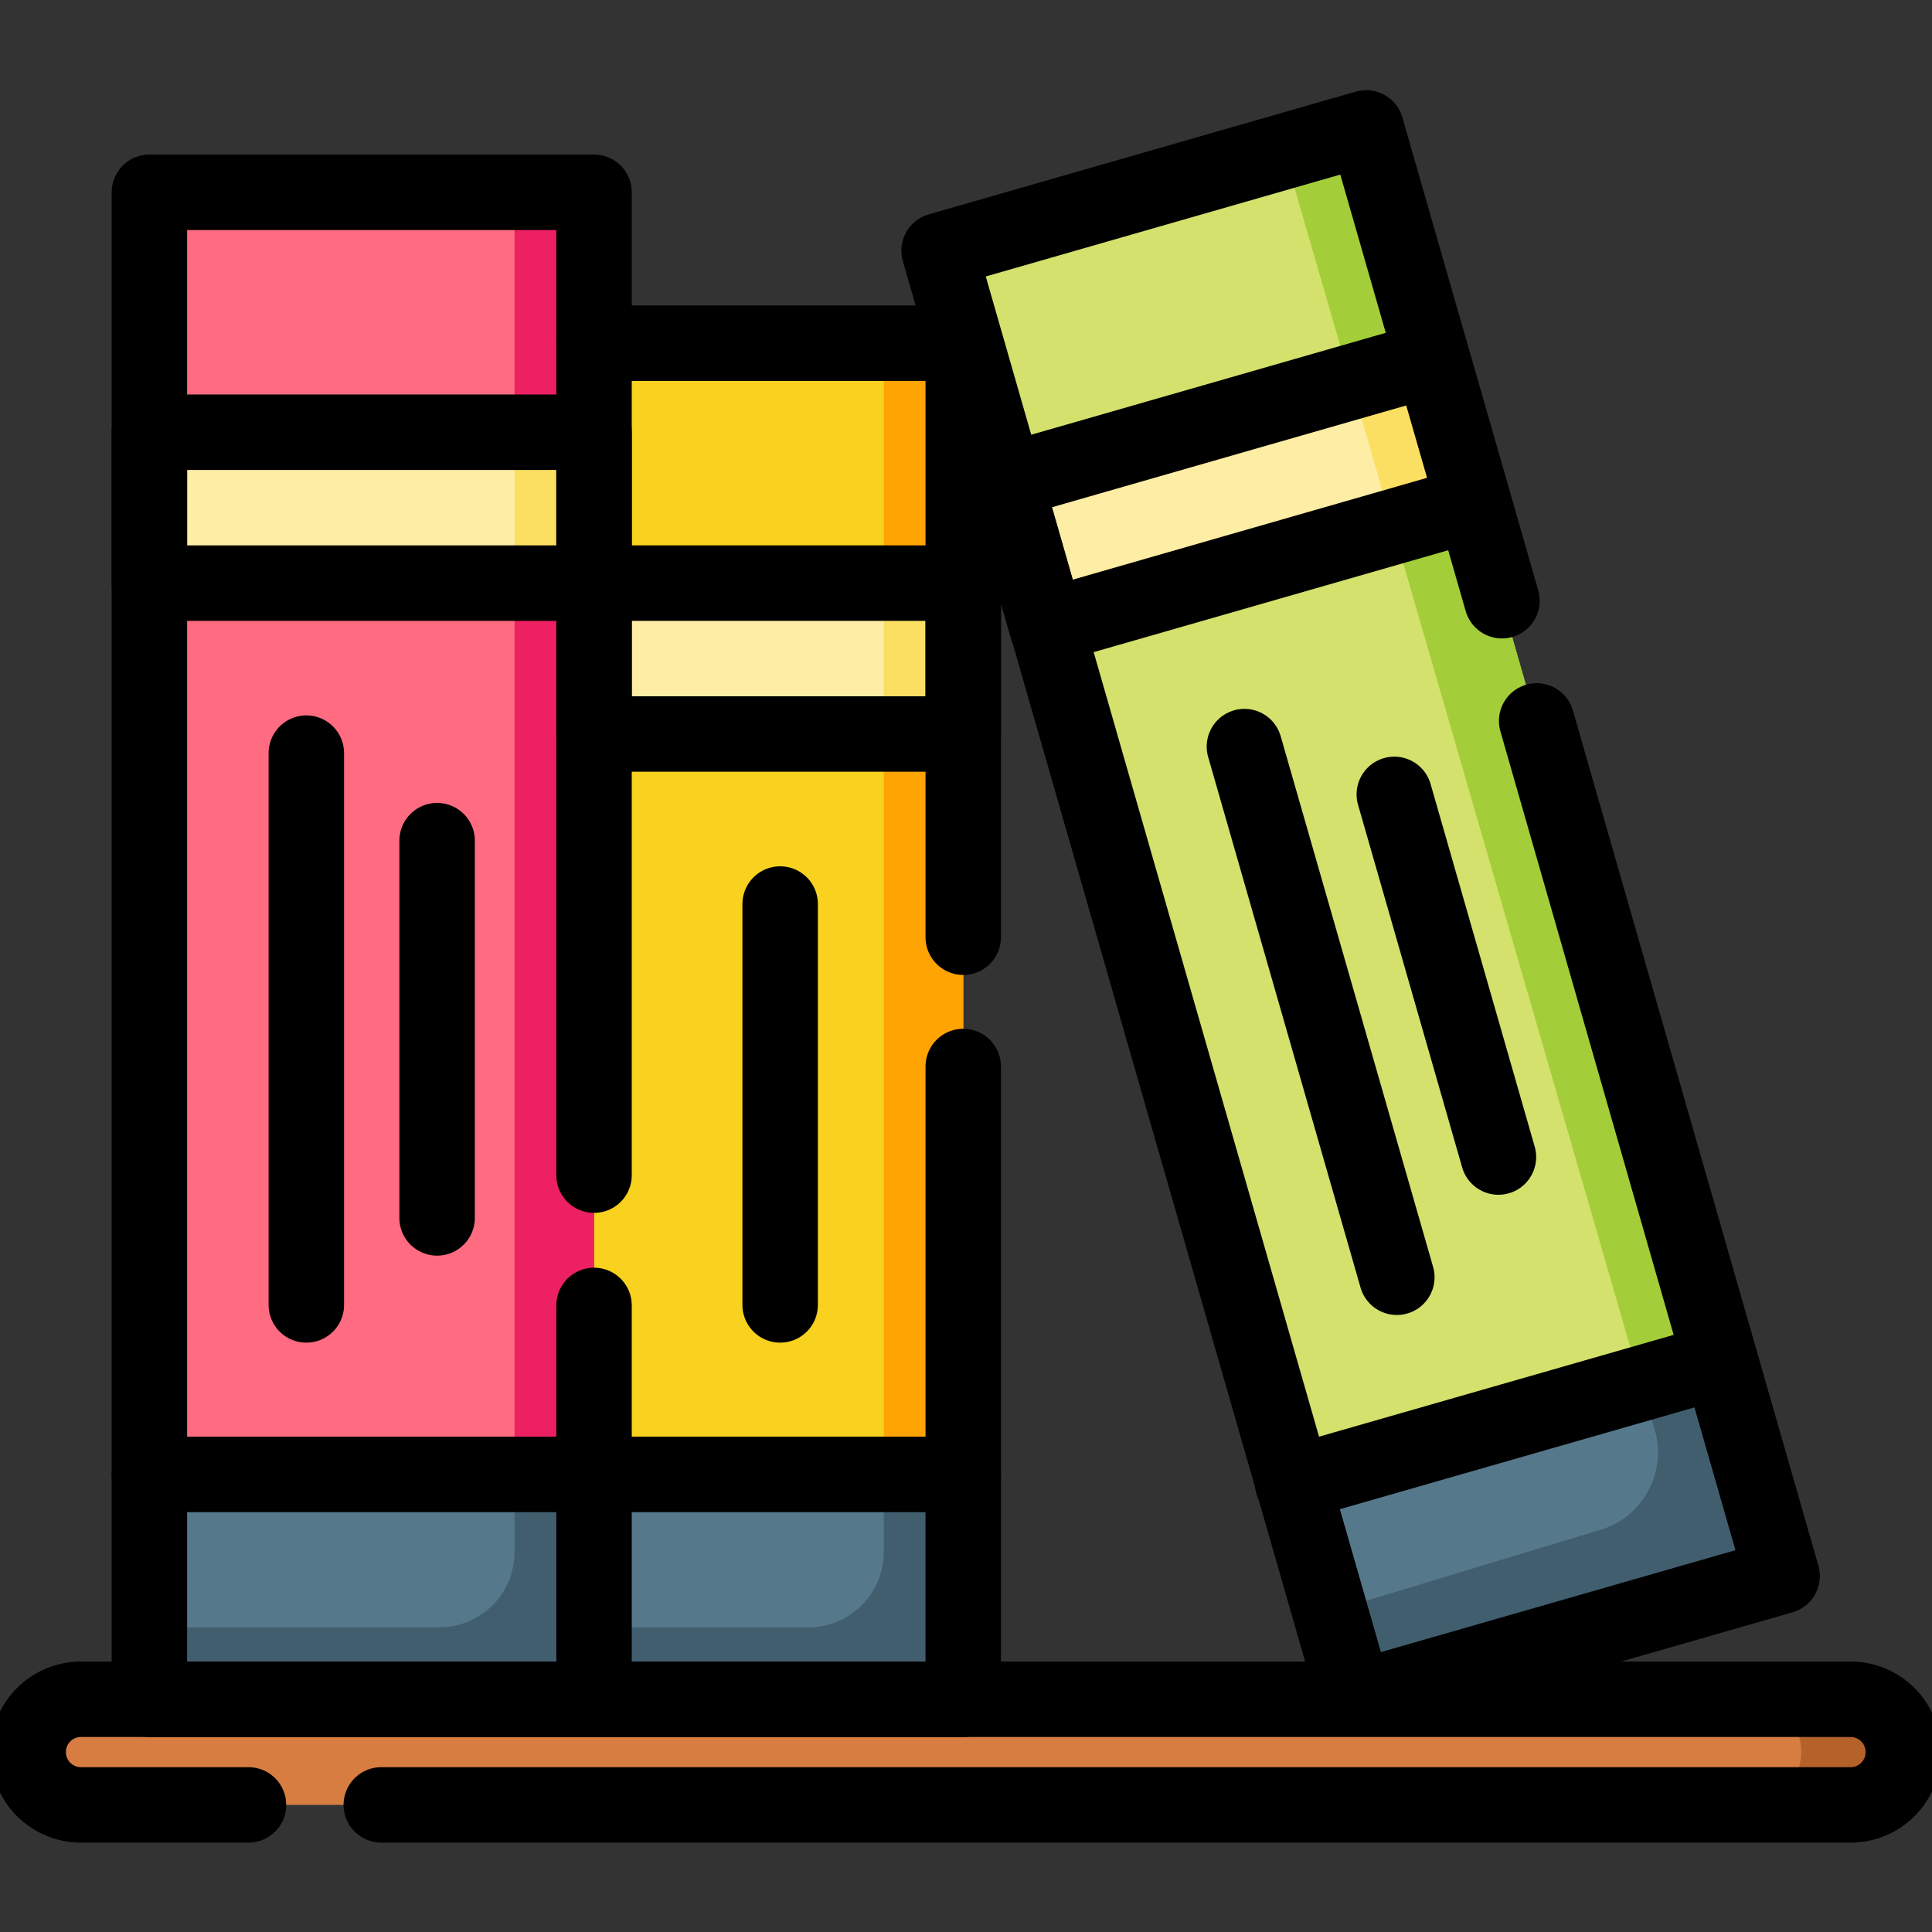 <?xml version="1.0" encoding="utf-8"?>
<!-- Generator: Adobe Illustrator 27.5.0, SVG Export Plug-In . SVG Version: 6.00 Build 0)  -->
<svg version="1.1" id="Layer_1" xmlns="http://www.w3.org/2000/svg" xmlns:xlink="http://www.w3.org/1999/xlink" x="0px" y="0px"
	 width="512px" height="512px" viewBox="0 0 512 512" style="enable-background:new 0 0 512 512;" xml:space="preserve">
<rect x="0" y="0" width="512" height="512" fill="#333333" stroke="none"/>
<style type="text/css">
	.st0{clip-path:url(#SVGID_00000093858401880619860270000012114443327469813158_);}
	.st1{fill:#D77D41;}
	.st2{fill:#B5612A;}
	.st3{fill:#D4E16C;}
	.st4{fill:#A4CE39;}
	.st5{fill:#FDEDA5;}
	.st6{fill:#56788B;}
	.st7{fill:#415E6F;}
	.st8{fill:#FBDF63;}
	.st9{fill:#F9D11F;}
	.st10{fill:#FFA402;}
	.st11{fill:#FF6B81;}
	.st12{fill:#ED2061;}
	.st13{fill:none;stroke:#000000;stroke-width:15;stroke-linecap:round;stroke-miterlimit:10;}
	.st14{fill:none;stroke:#000000;stroke-width:15;stroke-linecap:round;stroke-linejoin:round;stroke-miterlimit:10;}
</style>
<g>
	<g>
		<defs>
			<rect id="SVGID_1_" width="512" height="512"/>
		</defs>
		<clipPath id="SVGID_00000116230668262032695030000002761076248965782448_">
			<use xlink:href="#SVGID_1_"  style="overflow:visible;"/>
		</clipPath>
		
			<g transform="matrix(1.333 0 0 -1.333 0 682.667)" style="clip-path:url(#SVGID_00000116230668262032695030000002761076248965782448_);">
			<path class="st1" d="M378.4,163.8c0-5.8-4.7-10.5-10.5-10.5H16.1c-2.9,0-5.5,1.2-7.4,3.1c-1.9,1.9-3.1,4.5-3.1,7.4
				c0,5.8,4.7,10.5,10.5,10.5h351.8C373.7,174.3,378.4,169.6,378.4,163.8C378.4,163.8,378.4,163.8,378.4,163.8"/>
			<path class="st2" d="M375.3,171.3c2-2,3.1-4.6,3.1-7.4c0-5.8-4.7-10.5-10.5-10.5h-20.3c5.8,0,10.5,4.7,10.5,10.5
				c0,5.8-4.7,10.5-10.5,10.5c0,0,0,0,0,0h20.3C370.8,174.3,373.4,173.2,375.3,171.3"/>
			<path class="st3" d="M293,412l-11.8,15.1l3.5,13.8l-12.2,42.4c-0.6,2.1-2.7,3.2-4.8,2.7c0,0,0,0,0,0l-19.9-5.7l-57.6-16.6
				c-2.1-0.6-3.3-2.7-2.7-4.8c0,0,0,0,0,0l12.2-42.4l11.4-13.7l-3.1-15.1l49-170.4l47.2,5.8l37.7,18.6L293,412z"/>
			<path class="st4" d="M342,241.6l-15.8-4.5L257.3,475c-1.2,4.1-5.4,6.4-9.5,5.2l19.9,5.7c2.1,0.6,4.2-0.6,4.8-2.7l12.2-42.4
				l-3.5-13.8L293,412L342,241.6z"/>
			<path class="st5" d="M293,412l-16.1-4.6l-68.8-19.8l-8.3,28.8l68.8,19.8l16.2,4.6L293,412z"/>
			<path class="st6" d="M353.1,202.8L342,241.6L257,217.2l7.3-25.5l4.9-17l81.2,23.3C352.5,198.6,353.7,200.7,353.1,202.8"/>
			<path class="st7" d="M350.5,198l-81.2-23.3l-4.9,17l53.8,16.3c8.4,2.5,13.2,11.4,10.8,19.8l-2.7,9.3l15.8,4.5l11.2-38.8
				C353.7,200.7,352.5,198.6,350.5,198"/>
			<path class="st8" d="M276.9,407.4l-8.3,28.8l16.2,4.6L293,412L276.9,407.4z"/>
			<path class="st9" d="M191.5,439.8V174.3h-73.4v269.6h69.3C189.6,443.9,191.5,442.1,191.5,439.8"/>
			<path class="st10" d="M191.5,439.8V174.3h-15.8v265.5c0,2.3-1.8,4.1-4.1,4.1h15.8C189.6,443.9,191.5,442.1,191.5,439.8"/>
			<path class="st6" d="M191.5,174.3h-73.4V219h73.4V174.3z"/>
			<path class="st7" d="M175.7,219h15.8v-44.6h-88.4v14.2h57.6c8.3,0,15,6.7,15,15V219z"/>
			<path class="st5" d="M191.5,366.2h-73.4v30h73.4V366.2z"/>
			<path class="st8" d="M191.5,366.2h-15.8v30h15.8V366.2z"/>
			<path class="st11" d="M118.1,470v-43.8l-7.5-15l7.5-15V211.5L29.7,219v177.3l7.5,15l-7.5,15V470c0,2.2,1.8,3.9,3.9,3.9h80.5
				C116.3,473.9,118.1,472.2,118.1,470"/>
			<path class="st12" d="M118.1,470v-43.8l-7.5-15l7.5-15V174.3H29.7v14.2h57.6c8.3,0,15,6.7,15,15V470c0,2.2-1.8,3.9-3.9,3.9h15.8
				C116.3,473.9,118.1,472.2,118.1,470"/>
			<path class="st6" d="M118.1,174.3H29.7V219h88.4V174.3z"/>
			<path class="st5" d="M118.1,396.2H29.7v30h88.4V396.2z"/>
			<path class="st8" d="M118.1,396.2h-15.8v30h15.8V396.2z"/>
			<path class="st7" d="M102.3,219h15.8v-44.6H29.7v14.2h57.6c8.3,0,15,6.7,15,15V219z"/>
			<path class="st13" d="M75.8,153.3h292.1c5.8,0,10.5,4.7,10.5,10.5l0,0c0,5.8-4.7,10.5-10.5,10.5H16.1c-5.8,0-10.5-4.7-10.5-10.5
				l0,0c0-5.8,4.7-10.5,10.5-10.5h33.3"/>
			<path class="st14" d="M118.1,278.5v195.4H29.7V174.3h88.4v78.3"/>
			<path class="st14" d="M29.7,396.2h88.4v30H29.7V396.2z"/>
			<path class="st14" d="M118.1,219H29.7"/>
			<path class="st14" d="M60.9,362.4V252.7"/>
			<path class="st14" d="M86.9,345v-75"/>
			<path class="st14" d="M298.6,392.7l-27,94l-84.9-24.4l82.7-287.9l84.9,24.4l-48.8,170"/>
			<path class="st14" d="M208.1,387.6L293,412l-8.3,28.8l-84.9-24.4L208.1,387.6z"/>
			<path class="st14" d="M342,241.6L257,217.2"/>
			<path class="st14" d="M247.4,363.7l30.3-105.5"/>
			<path class="st14" d="M277.2,354.2l20.7-72.1"/>
			<path class="st14" d="M191.5,325.8v118.1h-73.4"/>
			<path class="st14" d="M118.1,174.3h73.4v125.8"/>
			<path class="st14" d="M118.1,366.2h73.4v30h-73.4V366.2z"/>
			<path class="st14" d="M191.5,219h-73.4"/>
			<path class="st14" d="M155.1,332.4v-79.7"/>
		</g>
	</g>
</g>
</svg>
